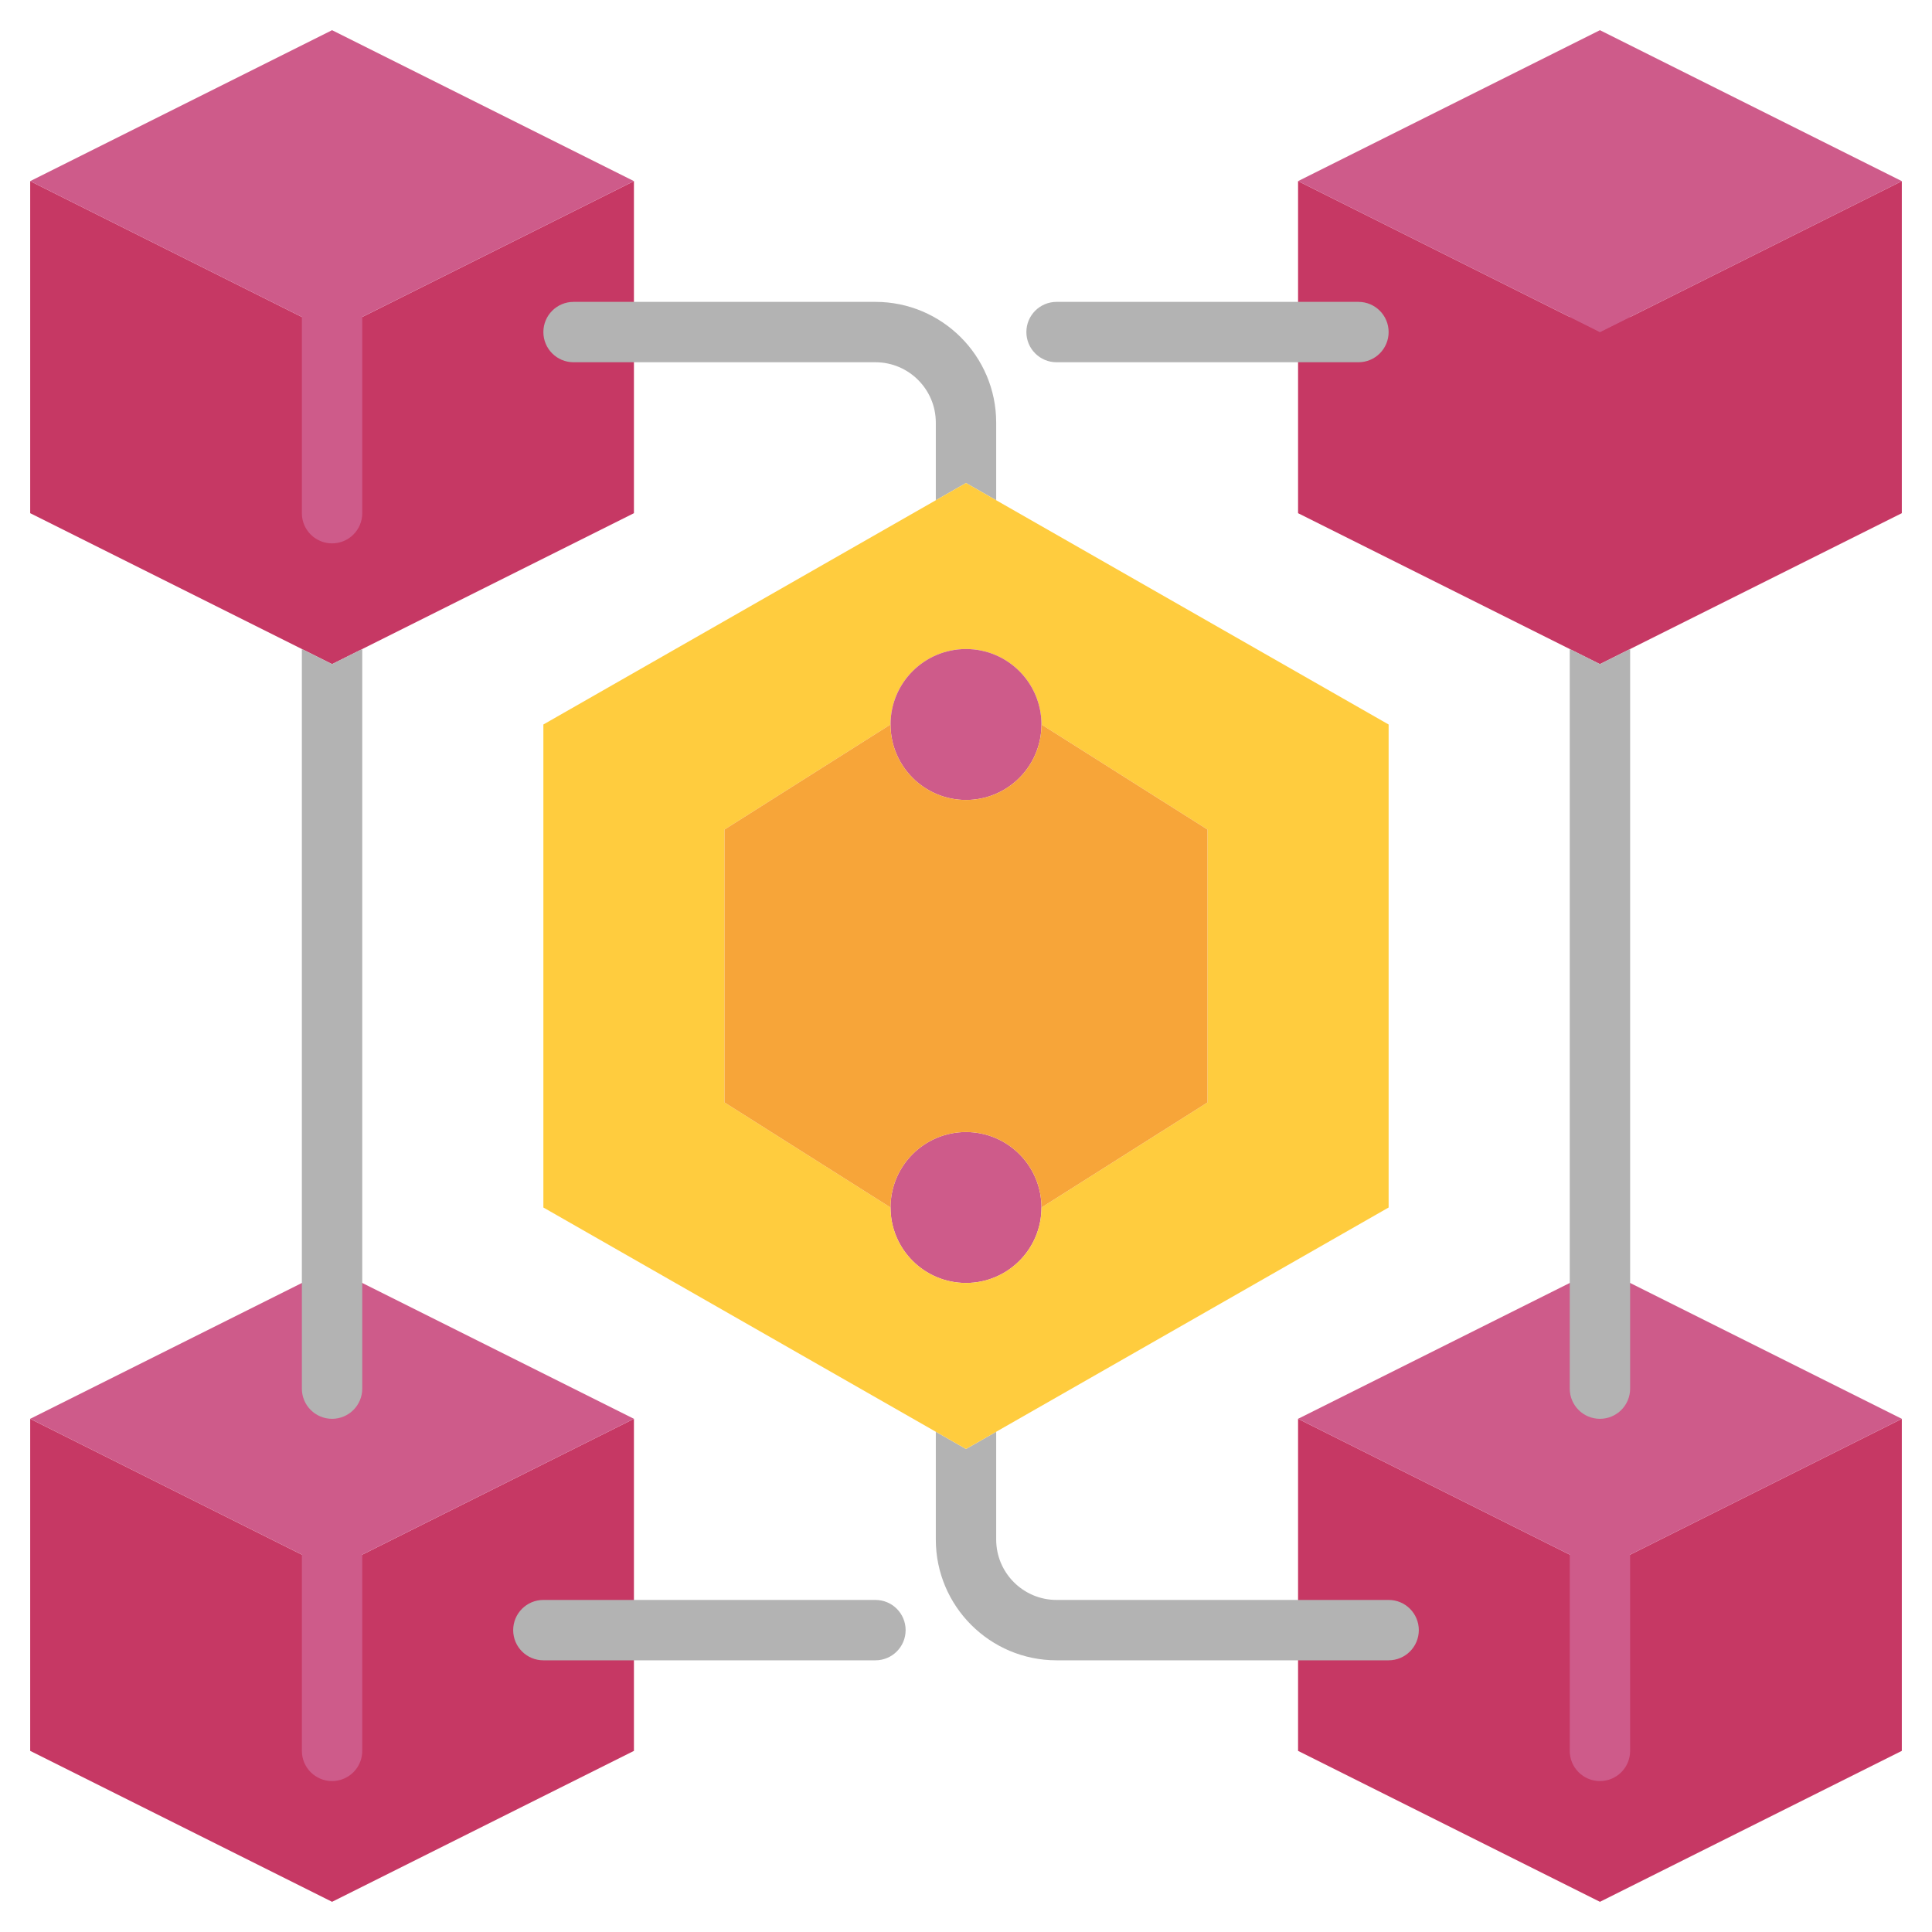 <svg xmlns="http://www.w3.org/2000/svg" viewBox="0 0 64 64"><path fill="#ce5b8a" d="M53,18c-.553,0-1-.448-1-1V9c0-.552,.447-1,1-1s1,.448,1,1v8c0,.552-.447,1-1,1Z"/><polygon fill="#c63864" points="1 6 1 17 10 21.5 11 22 12 21.5 21 17 21 11 21 6 11 11 1 6"/><polygon fill="#c63864" points="63 6 53 11 43 6 43 11 43 17 52 21.5 53 22 54 21.5 63 17 63 6"/><polygon fill="#c63864" points="53 52 43 47 43 54 43 58 53 63 63 58 63 47 53 52"/><polygon fill="#c63864" points="11 52 1 47 1 58 11 63 21 58 21 54 21 47 11 52"/><polygon fill="#ce5b8a" points="21 6 11 11 1 6 11 1 21 6"/><polygon fill="#ce5b8a" points="63 6 53 11 43 6 53 1 63 6"/><path fill="#ce5b8a" d="M11 18c-.553 0-1-.448-1-1V9c0-.552.447-1 1-1s1 .448 1 1v8c0 .552-.447 1-1 1zM63 47l-10-5-10 5 9 4.5v6.5c0 .552.447 1 1 1s1-.448 1-1v-6.5l9-4.5zM11 42L1 47l9 4.5v6.5c0 .552.447 1 1 1s1-.448 1-1v-6.5l9-4.5-10-5z"/><path fill="#b3b3b3" d="M45 12h-10c-.553 0-1-.448-1-1s.447-1 1-1h10c.553 0 1 .448 1 1s-.447 1-1 1zM29 55h-11c-.553 0-1-.448-1-1s.447-1 1-1h11c.553 0 1 .448 1 1s-.447 1-1 1z"/><circle cx="32" cy="40" r="2.5" fill="#ce5b8a"/><path fill="#b3b3b3" d="M33 16.571v-2.571c0-2.206-1.794-4-4-4h-10c-.553 0-1 .448-1 1s.447 1 1 1h10c1.103 0 2 .897 2 2v2.571l1-.571 1 .571zM46 53h-11c-1.103 0-2-.897-2-2v-3.571l-1 .571-1-.571v3.571c0 2.206 1.794 4 4 4h11c.553 0 1-.448 1-1s-.447-1-1-1z"/><path fill="#ffcc3e" d="M33,47.429l13-7.429V24l-13-7.429-1-.571-1,.571-13,7.429v16l13,7.429,1,.571,1-.571Zm-3.5-7.429l-5.5-3.48v-9.04l5.5-3.48c0-1.38,1.12-2.5,2.5-2.5s2.5,1.12,2.5,2.5l5.5,3.48v9.04l-5.5,3.48c0,1.38-1.12,2.5-2.5,2.5s-2.5-1.12-2.5-2.5Z"/><circle cx="32" cy="24" r="2.5" fill="#ce5b8a"/><path fill="#f7a539" d="M29.5,24c0,1.38,1.12,2.5,2.5,2.5s2.5-1.12,2.5-2.5l5.5,3.48v9.04l-5.5,3.48c0-1.38-1.12-2.5-2.5-2.5s-2.5,1.12-2.5,2.5l-5.5-3.48v-9.04l5.5-3.48Z"/><path fill="#b3b3b3" d="M10 21.5v24.5c0 .552.447 1 1 1s1-.448 1-1V21.5l-1 .5-1-.5zM52 21.5v24.5c0 .552.447 1 1 1s1-.448 1-1V21.5l-1 .5-1-.5z"/></svg>